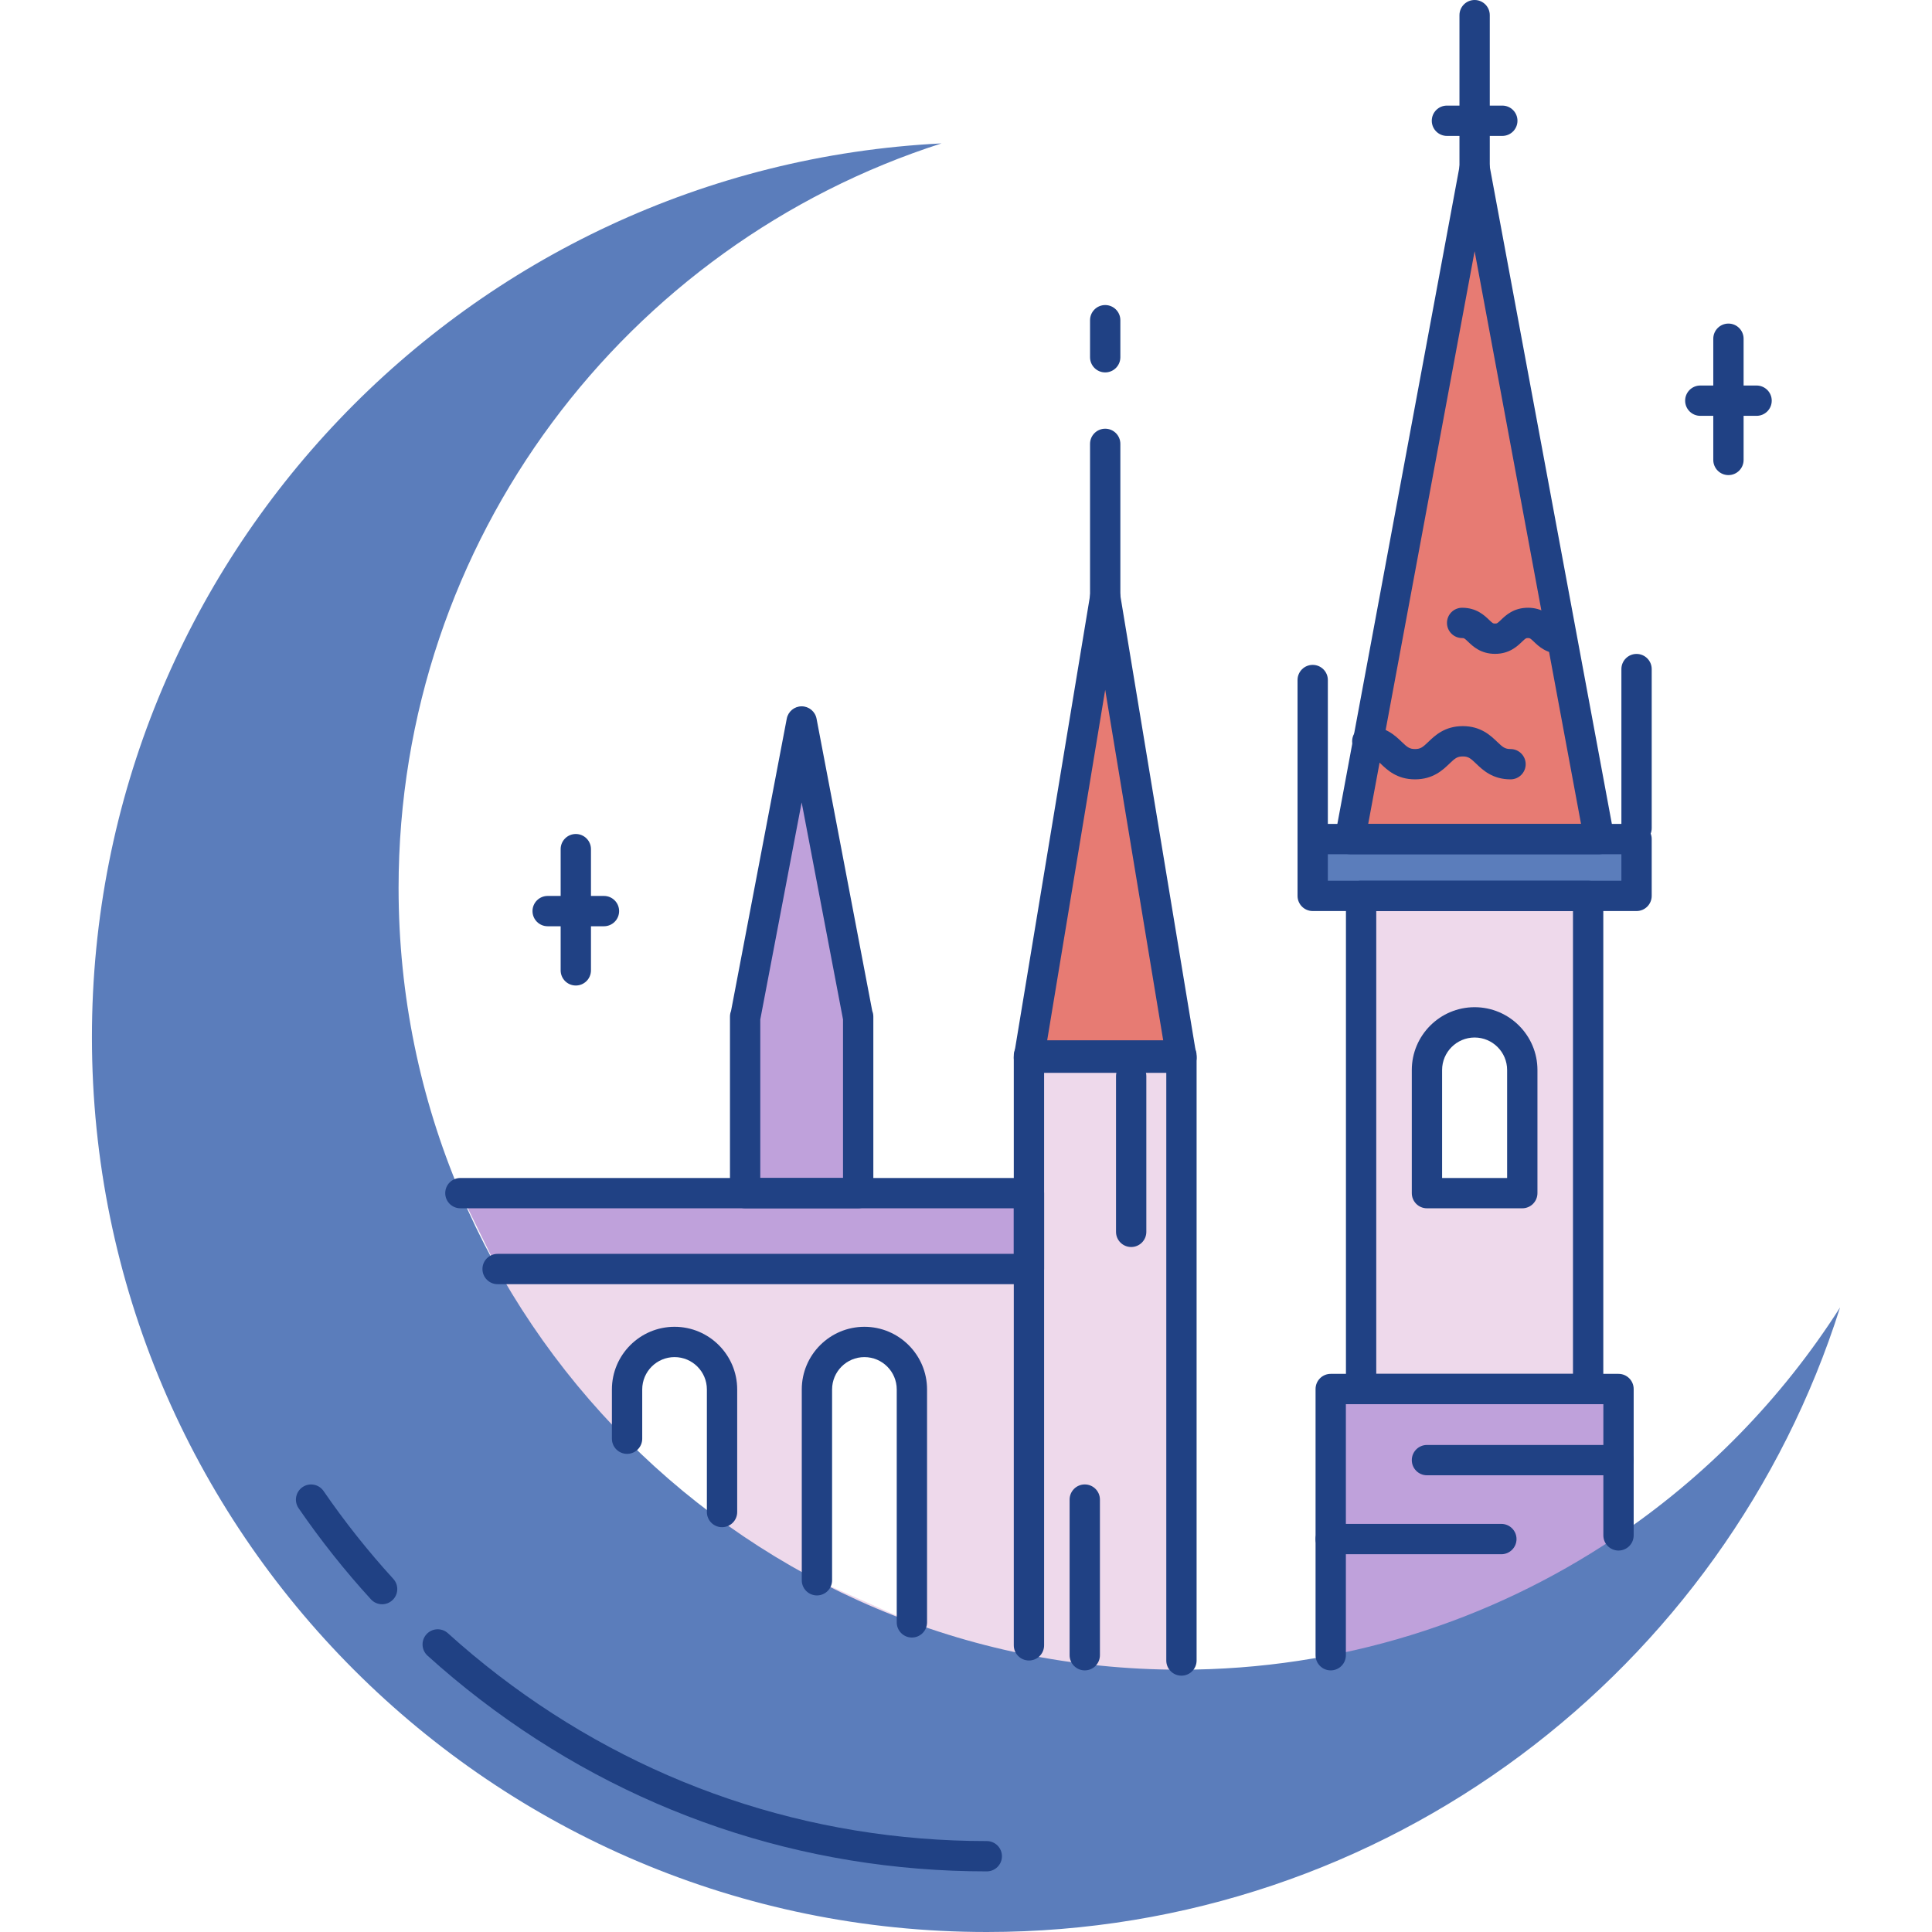 <?xml version="1.0" encoding="UTF-8"?> <svg xmlns="http://www.w3.org/2000/svg" xmlns:xlink="http://www.w3.org/1999/xlink" version="1.1" id="Capa_1" x="0px" y="0px" viewBox="0 0 382.412 382.412" style="enable-background:new 0 0 382.412 382.412;" xml:space="preserve"> <polyline style="fill:#EED9EB;" points="203.666,341.839 203.666,208.915 233.85,208.915 233.85,345.259 "></polyline> <polygon style="fill:#E77B73;" points="203.666,209.358 218.758,118.161 233.85,209.358 "></polygon> <polyline style="fill:#BFA1DB;" points="91.129,236.165 203.666,236.165 203.666,251.185 98.494,251.185 "></polyline> <path style="fill:#EED9EB;" d="M88.192,249.128v82.523h115.927v-82.523H88.192z M142.917,299.286l-1.778-1.372 c-1.234,4.327-4.758,7.902-10.587,7.902c-12.194,0-14.318-15.573-6.433-21.069v-9.728c0-5.169,4.229-9.398,9.399-9.398 s9.399,4.229,9.399,9.398V299.286z M180.497,321.126l-18.797-8.334V275.02c0-5.169,4.229-9.398,9.398-9.398 c5.169,0,9.399,4.229,9.399,9.398V321.126z"></path> <polygon style="fill:#BFA1DB;" points="169.81,201.221 158.677,142.805 147.542,201.221 147.488,201.221 147.488,236.165 169.865,236.165 169.865,201.221 "></polygon> <path style="fill:#B3A3B0;" d="M170.365,236.665h-23.377V200.72h0.141l11.548-60.585l11.547,60.585h0.141L170.365,236.665 L170.365,236.665z M147.988,235.665h21.377v-34.211l-0.046-0.141l-10.643-55.838l-10.688,56.076L147.988,235.665L147.988,235.665z"></path> <polygon style="fill:#E77B73;" points="267.208,166.082 291.88,33.303 316.553,166.082 "></polygon> <rect x="259.826" y="166.086" style="fill:#5B7DBB;" width="64.1" height="11.245"></rect> <polyline style="fill:#BFA1DB;" points="320.363,309.46 320.363,274.936 263.397,274.936 263.397,337.722 "></polyline> <path style="fill:#EED9EB;" d="M269.41,177.327v97.609h44.939v-97.609H269.41z M301.315,236.165h-18.869v-24.369 c0-5.189,4.246-9.435,9.435-9.435s9.435,4.245,9.435,9.435L301.315,236.165L301.315,236.165z"></path> <path style="fill:#5B7DBB;" d="M233.628,330.49c-85.458,0-154.735-69.277-154.735-154.735c0-68.969,45.127-127.389,107.461-147.37 c-93.657,4.671-168.158,82.084-168.158,176.9c0,97.824,79.302,177.127,177.126,177.127c79.174,0,146.208-51.951,168.893-123.623 c-11.566,18.151-26.812,33.729-44.686,45.683C294.956,320.907,265.411,330.49,233.628,330.49z"></path> <g> <path style="fill:#204184;" d="M75.635,317.537c-0.813,0-1.624-0.329-2.216-0.977c-5.168-5.657-9.985-11.725-14.317-18.032 c-0.938-1.366-0.591-3.234,0.775-4.172c1.365-0.938,3.233-0.591,4.171,0.775c4.175,6.08,8.818,11.928,13.8,17.382 c1.118,1.224,1.032,3.121-0.191,4.238C77.082,317.278,76.357,317.537,75.635,317.537z"></path> <path style="fill:#204184;" d="M233.85,331.675c-1.656,0-3-1.343-3-3v-116.76h-24.184v113.756c0,1.657-1.344,3-3,3s-3-1.343-3-3 V208.915c0-1.657,1.344-3,3-3h30.184c1.657,0,3,1.343,3,3v119.76C236.85,330.332,235.507,331.675,233.85,331.675z"></path> <path style="fill:#204184;" d="M233.85,212.358h-30.184c-0.881,0-1.718-0.388-2.288-1.06c-0.569-0.672-0.815-1.562-0.672-2.431 l15.093-91.197c0.239-1.448,1.492-2.51,2.959-2.51c1.469,0,2.721,1.062,2.961,2.51l15.092,91.197 c0.143,0.869-0.103,1.759-0.672,2.431C235.568,211.971,234.731,212.358,233.85,212.358z M207.203,206.358h23.109l-11.555-69.822 L207.203,206.358z"></path> <path style="fill:#204184;" d="M218.758,121.161c-1.656,0-3-1.343-3-3V87.857c0-1.657,1.344-3,3-3c1.657,0,3,1.343,3,3v30.304 C221.758,119.818,220.415,121.161,218.758,121.161z"></path> <path style="fill:#204184;" d="M203.666,254.185H98.494c-1.657,0-3-1.343-3-3c0-1.656,1.343-3,3-3h102.172v-9.02H91.129 c-1.657,0-3-1.343-3-3c0-1.656,1.343-3,3-3h112.537c1.656,0,3,1.344,3,3v15.02C206.666,252.842,205.322,254.185,203.666,254.185z"></path> <path style="fill:#204184;" d="M180.497,324.126c-1.657,0-3-1.343-3-3V275.02c0-3.528-2.871-6.399-6.399-6.399 s-6.398,2.871-6.398,6.399v37.772c0,1.656-1.343,3-3,3s-3-1.344-3-3V275.02c0-6.837,5.562-12.399,12.398-12.399 c6.837,0,12.399,5.563,12.399,12.399v46.106C183.497,322.783,182.154,324.126,180.497,324.126z"></path> <path style="fill:#204184;" d="M142.917,302.286L142.917,302.286c-1.657,0-3-1.343-3-3v-24.267c0-3.528-2.871-6.399-6.399-6.399 s-6.399,2.871-6.399,6.399v9.753c0,1.656-1.343,3-3,3s-3-1.344-3-3v-9.753c0-6.837,5.562-12.399,12.399-12.399 s12.399,5.563,12.399,12.399v24.267C145.917,300.943,144.574,302.286,142.917,302.286z"></path> <path style="fill:#204184;" d="M169.865,239.165h-22.377c-1.657,0-3-1.343-3-3V201.22c0-0.391,0.075-0.766,0.211-1.108 l11.03-57.868c0.27-1.415,1.506-2.438,2.947-2.438s2.677,1.023,2.947,2.438l11.029,57.866c0.137,0.343,0.212,0.718,0.212,1.11 v34.945C172.865,237.822,171.522,239.165,169.865,239.165z M150.488,233.165h16.377V201.79c0-0.002-0.001-0.006-0.001-0.008 l-8.187-42.954l-8.188,42.954c0,0.002,0,0.004-0.001,0.006L150.488,233.165L150.488,233.165z"></path> <path style="fill:#204184;" d="M314.35,277.936h-44.939c-1.656,0-3-1.344-3-3v-97.609c0-1.657,1.344-3,3-3h44.939 c1.656,0,3,1.343,3,3v97.609C317.35,276.593,316.007,277.936,314.35,277.936z M272.41,271.936h38.939v-91.609H272.41V271.936z"></path> <path style="fill:#204184;" d="M316.553,169.082h-49.346c-0.891,0-1.736-0.396-2.307-1.082c-0.57-0.686-0.805-1.589-0.643-2.466 l24.672-132.779c0.265-1.421,1.505-2.452,2.95-2.452s2.686,1.031,2.95,2.452l24.672,132.779c0.162,0.876-0.072,1.78-0.643,2.466 C318.29,168.686,317.444,169.082,316.553,169.082z M270.816,163.082h42.127L291.88,49.724L270.816,163.082z"></path> <path style="fill:#204184;" d="M323.932,180.327H259.83c-1.657,0-3-1.343-3-3v-11.245c0-1.657,1.343-3,3-3h64.102 c1.657,0,3,1.343,3,3v11.245C326.932,178.984,325.589,180.327,323.932,180.327z M262.829,174.327h58.102v-5.245h-58.102V174.327z"></path> <path style="fill:#204184;" d="M263.397,330.628c-1.657,0-3-1.343-3-3v-52.692c0-1.656,1.343-3,3-3h56.965c1.657,0,3,1.344,3,3 v28.973c0,1.656-1.343,3-3,3s-3-1.344-3-3v-25.973h-50.965v49.691C266.397,329.285,265.056,330.628,263.397,330.628z"></path> <path style="fill:#204184;" d="M259.829,169.082c-1.657,0-3-1.343-3-3v-31.478c0-1.657,1.343-3,3-3s3,1.343,3,3v31.478 C262.829,167.739,261.487,169.082,259.829,169.082z"></path> <path style="fill:#204184;" d="M323.932,166.914c-1.657,0-3-1.343-3-3v-31.478c0-1.657,1.343-3,3-3s3,1.343,3,3v31.478 C326.932,165.571,325.589,166.914,323.932,166.914z"></path> <path style="fill:#204184;" d="M291.88,36.303c-1.657,0-3-1.343-3-3V3c0-1.657,1.343-3,3-3s3,1.343,3,3v30.303 C294.88,34.96,293.538,36.303,291.88,36.303z"></path> <path style="fill:#204184;" d="M223.9,246.829c-1.656,0-3-1.344-3-3v-30.805c0-1.657,1.344-3,3-3c1.657,0,3,1.343,3,3v30.805 C226.9,245.485,225.558,246.829,223.9,246.829z"></path> <path style="fill:#204184;" d="M214.714,330.628c-1.657,0-3-1.343-3-3v-30.805c0-1.656,1.343-3,3-3s3,1.344,3,3v30.805 C217.714,329.285,216.371,330.628,214.714,330.628z"></path> <path style="fill:#204184;" d="M301.315,239.165h-18.869c-1.657,0-3-1.343-3-3v-24.369c0-6.856,5.578-12.435,12.435-12.435 s12.435,5.578,12.435,12.435v24.369C304.315,237.822,302.973,239.165,301.315,239.165z M285.445,233.165h12.869v-21.369 c0-3.548-2.887-6.435-6.435-6.435s-6.435,2.887-6.435,6.435v21.369H285.445z"></path> <path style="fill:#204184;" d="M320.363,292.011h-37.917c-1.657,0-3-1.343-3-3c0-1.656,1.343-3,3-3h37.917c1.657,0,3,1.344,3,3 C323.363,290.668,322.02,292.011,320.363,292.011z"></path> <path style="fill:#204184;" d="M297.173,307.636h-33.775c-1.657,0-3-1.344-3-3s1.343-3,3-3h33.775c1.657,0,3,1.344,3,3 S298.831,307.636,297.173,307.636z"></path> <path style="fill:#204184;" d="M297.361,26.902H286.4c-1.657,0-3-1.343-3-3s1.343-3,3-3h10.961c1.657,0,3,1.343,3,3 S299.018,26.902,297.361,26.902z"></path> <path style="fill:#204184;" d="M218.758,73.713c-1.656,0-3-1.343-3-3v-7.332c0-1.657,1.344-3,3-3c1.657,0,3,1.343,3,3v7.332 C221.758,72.37,220.415,73.713,218.758,73.713z"></path> <path style="fill:#204184;" d="M195.322,370.413c-36.595,0-71.286-11.773-100.321-34.048c-3.553-2.726-7.043-5.636-10.374-8.648 c-1.229-1.112-1.324-3.009-0.212-4.237c1.111-1.229,3.008-1.324,4.237-0.213c3.211,2.906,6.575,5.711,10,8.338 c27.979,21.463,61.406,32.809,96.669,32.809c1.656,0,3,1.343,3,3C198.322,369.069,196.979,370.413,195.322,370.413z"></path> <path style="fill:#204184;" d="M119.544,183.339h-11.142c-1.657,0-3-1.343-3-3c0-1.657,1.343-3,3-3h11.142c1.657,0,3,1.343,3,3 C122.544,181.996,121.201,183.339,119.544,183.339z"></path> <path style="fill:#204184;" d="M113.973,195.069c-1.657,0-3-1.343-3-3v-23.991c0-1.657,1.343-3,3-3s3,1.343,3,3v23.991 C116.973,193.727,115.63,195.069,113.973,195.069z"></path> <path style="fill:#204184;" d="M347.69,82.309h-11.141c-1.657,0-3-1.343-3-3s1.343-3,3-3h11.141c1.657,0,3,1.343,3,3 S349.348,82.309,347.69,82.309z"></path> <path style="fill:#204184;" d="M342.12,94.039c-1.656,0-3-1.343-3-3V67.047c0-1.657,1.344-3,3-3s3,1.343,3,3v23.992 C345.12,92.696,343.776,94.039,342.12,94.039z"></path> <path style="fill:#204184;" d="M298.988,154.263c-3.569,0-5.516-1.868-6.804-3.104c-1.109-1.064-1.549-1.433-2.648-1.433 s-1.539,0.368-2.648,1.433c-1.288,1.236-3.234,3.104-6.804,3.104s-5.514-1.868-6.801-3.104c-1.107-1.064-1.546-1.432-2.645-1.432 c-1.657,0-3-1.343-3-3c0-1.657,1.343-3,3-3c3.569,0,5.514,1.868,6.801,3.104c1.107,1.064,1.546,1.432,2.645,1.432 c1.101,0,1.54-0.368,2.649-1.433c1.287-1.236,3.232-3.104,6.803-3.104s5.516,1.868,6.803,3.104 c1.109,1.064,1.549,1.433,2.649,1.433c1.657,0,3,1.343,3,3C301.988,152.92,300.645,154.263,298.988,154.263z"></path> <path style="fill:#204184;" d="M308.949,129.422c-2.835,0-4.398-1.502-5.333-2.399c-0.757-0.727-0.813-0.727-1.177-0.727 c-0.366,0-0.422,0-1.181,0.728c-0.934,0.897-2.498,2.398-5.334,2.398c-2.835,0-4.399-1.501-5.334-2.398 c-0.758-0.728-0.814-0.728-1.18-0.728c-1.657,0-3-1.343-3-3s1.343-3,3-3c2.835,0,4.399,1.501,5.334,2.398 c0.758,0.728,0.814,0.728,1.18,0.728s0.422,0,1.18-0.728c0.936-0.897,2.5-2.398,5.335-2.398s4.398,1.502,5.333,2.399 c0.757,0.727,0.813,0.727,1.177,0.727c1.657,0,3,1.343,3,3C311.948,128.079,310.605,129.422,308.949,129.422z"></path> </g> <g> </g> <g> </g> <g> </g> <g> </g> <g> </g> <g> </g> <g> </g> <g> </g> <g> </g> <g> </g> <g> </g> <g> </g> <g> </g> <g> </g> <g> </g> </svg> 